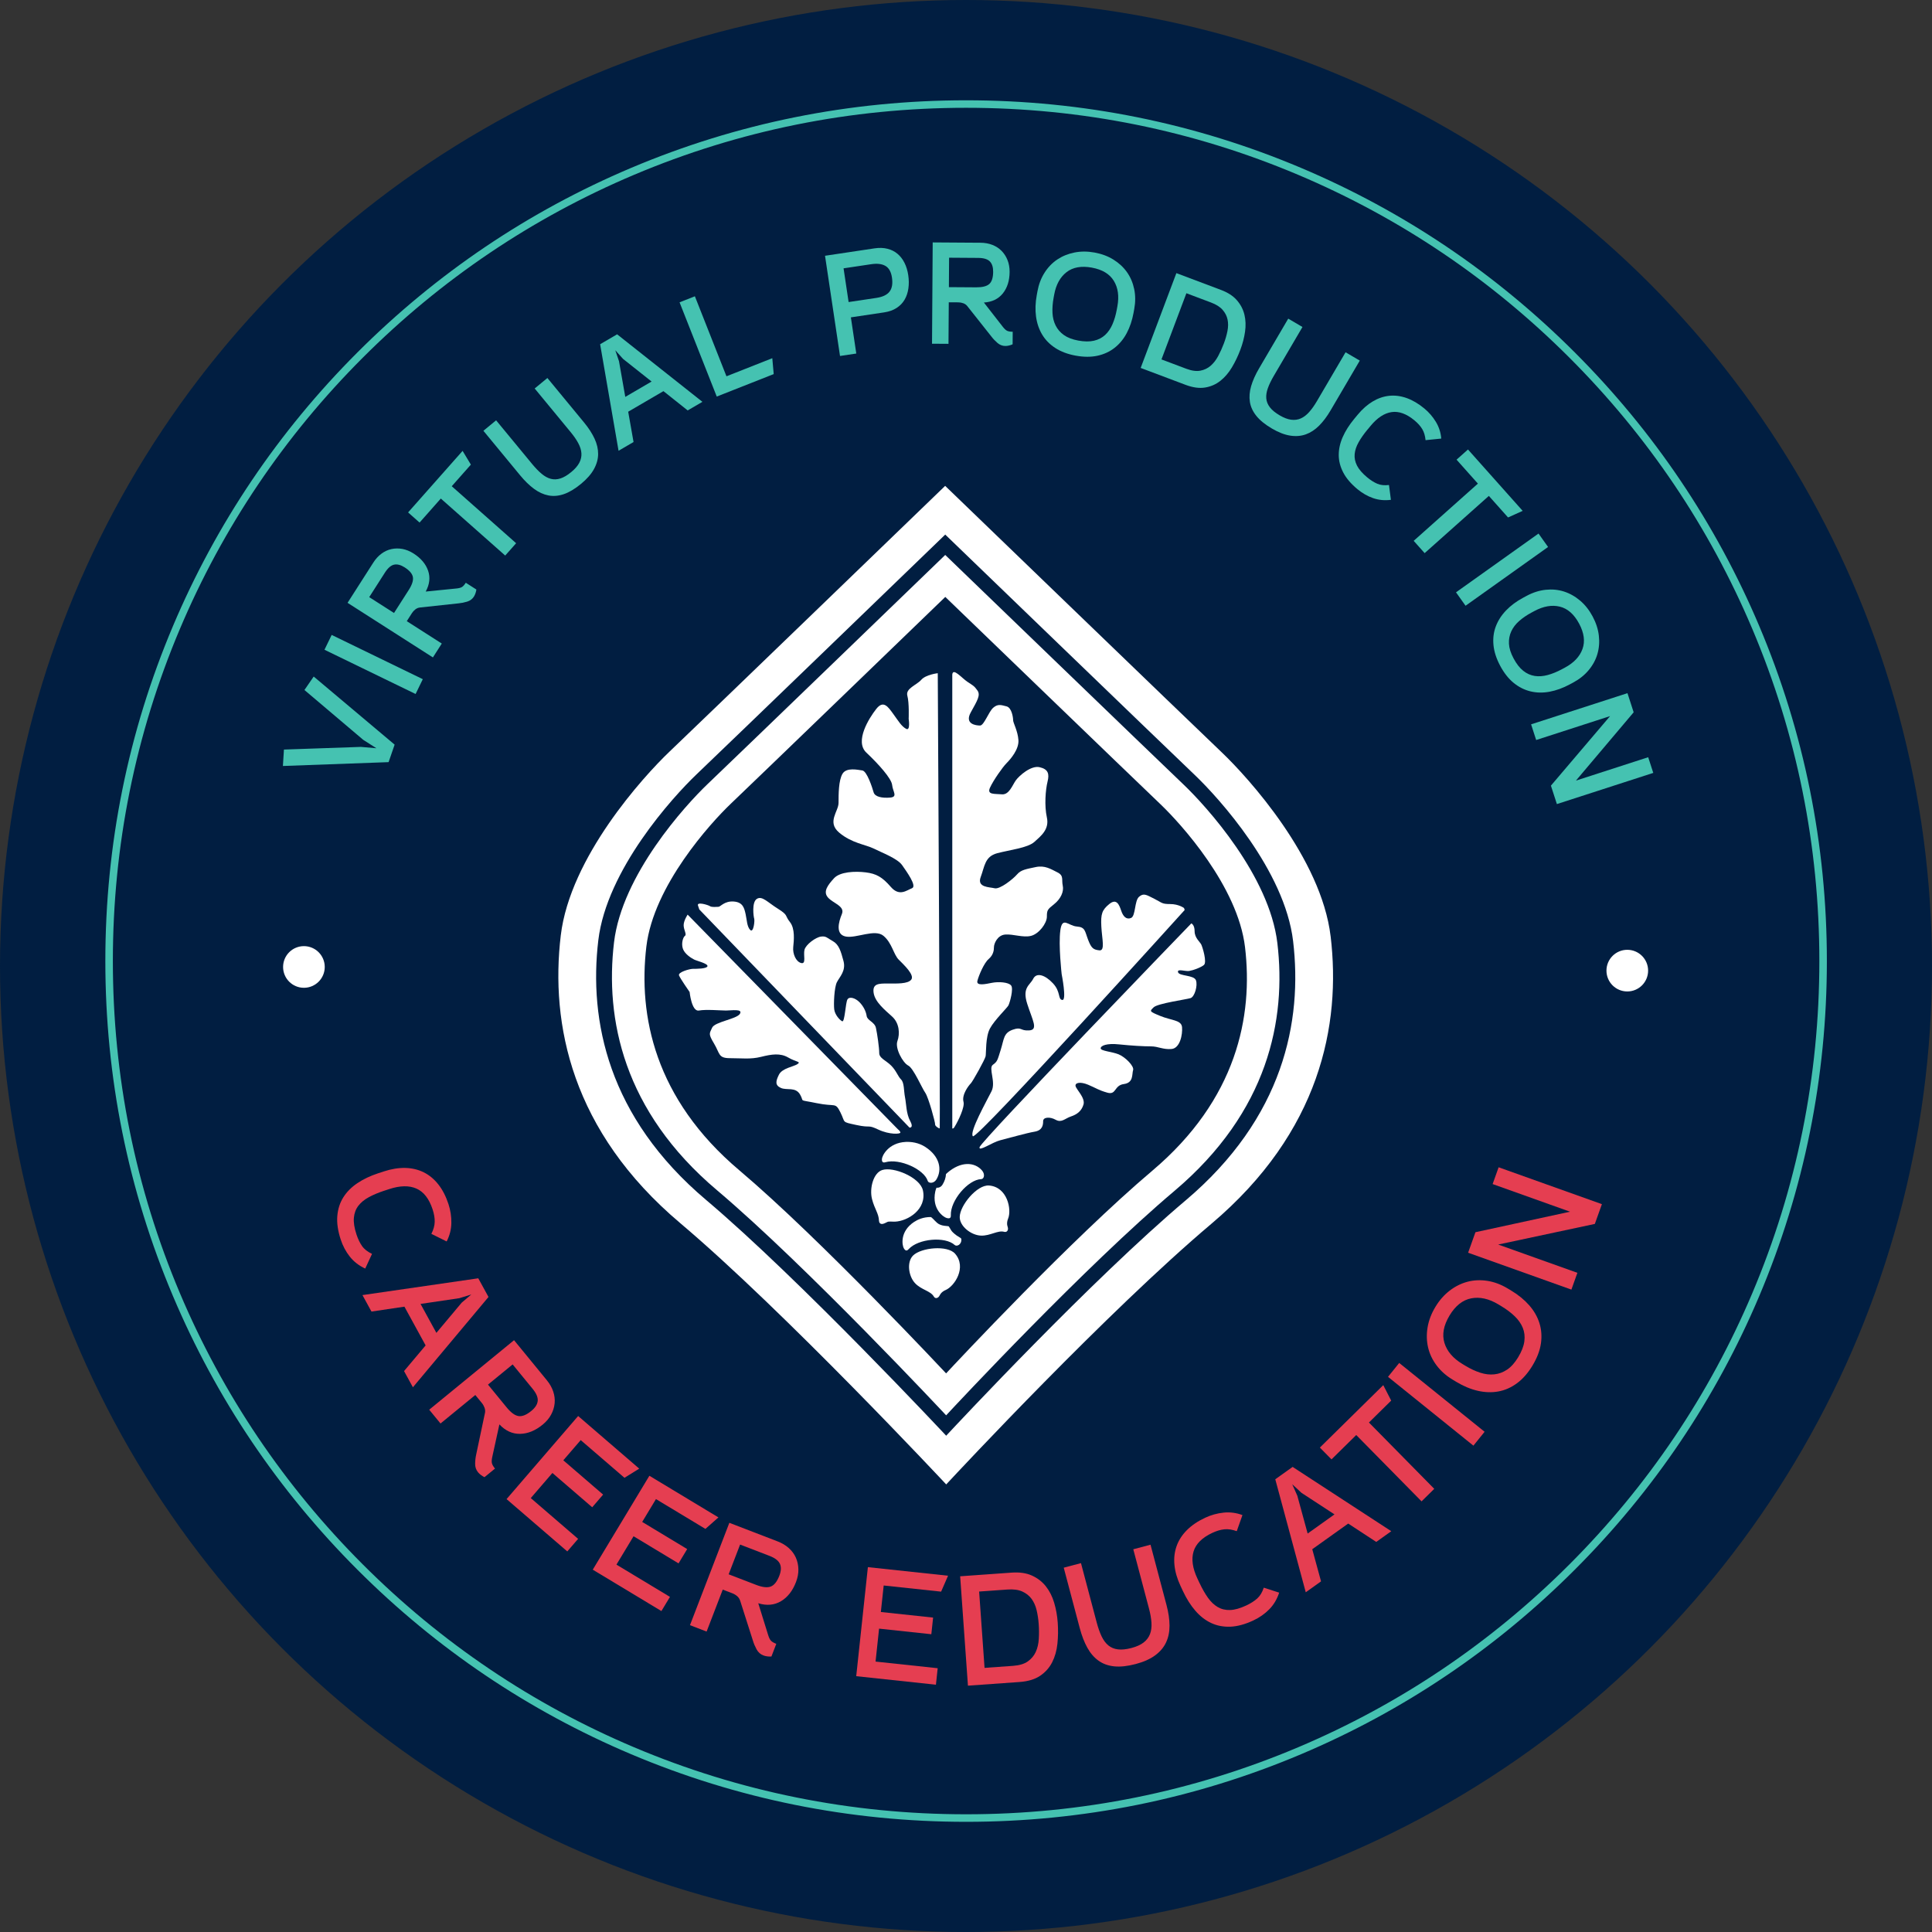 <?xml version="1.0" encoding="UTF-8"?><svg xmlns="http://www.w3.org/2000/svg" viewBox="0 0 1285.64 1285.64"><rect x="0" y="0" width="1285.64" height="1285.64" fill="#333333" stroke="none"/><defs><style>.cls-1{fill:none;}.cls-2{fill:#45c2b1;}.cls-3{fill:#fff;}.cls-4{fill:#011e41;}.cls-5{fill:#e53e51;}</style></defs><g id="Template"><circle class="cls-4" cx="642.82" cy="642.82" r="642.82"/><circle class="cls-4" cx="642.82" cy="642.82" r="568.36"/><path class="cls-2" d="M642.89,1212.32c-77.33,0-152.34-15.15-222.96-45.01-68.21-28.85-129.47-70.15-182.07-122.75-52.6-52.6-93.9-113.86-122.75-182.07-29.87-70.62-45.01-145.63-45.01-222.96s15.15-152.34,45.01-222.96c28.85-68.21,70.15-129.47,122.75-182.07,52.6-52.6,113.86-93.9,182.07-122.75,70.62-29.87,145.63-45.01,222.96-45.01s152.34,15.15,222.96,45.01c68.21,28.85,129.47,70.15,182.07,122.75,52.6,52.6,93.9,113.86,122.75,182.07,29.87,70.62,45.01,145.63,45.01,222.96s-15.15,152.34-45.01,222.96c-28.85,68.21-70.15,129.47-122.75,182.07-52.6,52.6-113.86,93.9-182.07,122.75-70.62,29.87-145.63,45.01-222.96,45.01ZM642.89,71.73c-76.65,0-151.01,15.01-221.01,44.62-67.61,28.6-128.34,69.54-180.48,121.68-52.15,52.15-93.09,112.87-121.68,180.48-29.61,70-44.62,144.36-44.62,221.01s15.01,151.01,44.62,221.01c28.6,67.61,69.54,128.33,121.68,180.48,52.15,52.15,112.87,93.09,180.48,121.68,70,29.61,144.36,44.62,221.01,44.62s151.01-15.01,221.01-44.62c67.61-28.6,128.34-69.54,180.48-121.68,52.15-52.15,93.09-112.87,121.68-180.48,29.61-70,44.62-144.36,44.62-221.01s-15.01-151.01-44.62-221.01c-28.6-67.61-69.54-128.34-121.68-180.48-52.15-52.15-112.87-93.09-180.48-121.68-70-29.61-144.36-44.62-221.01-44.62Z"/><circle class="cls-1" cx="642.82" cy="633" r="438.44"/><path class="cls-2" d="M188.95,498.79l51.18-1.77,10.36.9-8.75-5.58-39.15-33.18,6.16-8.96,53.85,45.31-4.01,11.65-70.33,2.56.69-10.95Z"/><path class="cls-2" d="M220.71,422.51l60.64,29.45-4.79,9.86-60.64-29.45,4.79-9.86Z"/><path class="cls-2" d="M279.51,404.26c-1.15.11-2.18.53-3.1,1.24s-1.68,1.54-2.27,2.46l-3.45,5.39,23.29,14.9-5.91,9.23-56.79-36.33,17.15-26.8c1.53-2.4,3.33-4.36,5.38-5.89,2.05-1.53,4.26-2.55,6.63-3.07,2.37-.52,4.81-.55,7.32-.1,2.51.46,4.99,1.47,7.44,3.03,4.9,3.14,8.13,6.95,9.67,11.43,1.55,4.48,1.02,9.12-1.58,13.9l20.55-2.06c1.65-.17,2.86-.51,3.64-1.01.78-.5,1.6-1.43,2.48-2.79l7.03,4.5c-.08.72-.26,1.52-.56,2.41-.3.88-.65,1.65-1.07,2.31-1.05,1.63-2.55,2.75-4.5,3.34s-3.83.97-5.62,1.13l-25.73,2.77ZM262.19,407.92l9.78-15.28c2.23-3.48,3.16-6.34,2.79-8.58-.37-2.23-2.2-4.4-5.46-6.49-2.61-1.67-4.97-2.28-7.07-1.82-2.1.46-4.14,2.25-6.13,5.35l-10.4,16.26,16.51,10.56Z"/><path class="cls-2" d="M300.6,323.55l42.85,37.93-7.26,8.21-42.85-37.93-14.14,15.98-7.63-6.75,36.26-40.96,5.51,9.15-12.73,14.38Z"/><path class="cls-2" d="M330.12,279.68l24.01,29.11c2.18,2.64,4.28,4.81,6.3,6.5,2.02,1.69,4.05,2.8,6.09,3.34,2.04.54,4.17.46,6.4-.25,2.23-.7,4.64-2.12,7.23-4.27,2.49-2.06,4.28-4.11,5.35-6.17,1.07-2.06,1.54-4.16,1.4-6.31s-.83-4.39-2.08-6.71c-1.25-2.32-2.92-4.76-5.02-7.3l-24-29.11,8.46-6.97,24.44,29.64c3,3.64,5.31,7.21,6.93,10.69,1.62,3.49,2.41,6.92,2.39,10.29-.03,3.38-.96,6.72-2.79,10.03-1.84,3.32-4.7,6.58-8.59,9.79-4.04,3.33-7.84,5.61-11.41,6.83-3.56,1.22-6.99,1.51-10.28.87-3.29-.64-6.49-2.1-9.6-4.4-3.11-2.29-6.19-5.29-9.23-8.98l-24.44-29.64,8.46-6.97Z"/><path class="cls-2" d="M418.03,273.98l3.56,20.16-9.97,5.82-12.27-70.89,11.31-6.6,56.76,44.93-9.8,5.72-16.13-12.83-23.46,13.69ZM416.09,264.11l17.51-10.22-19.01-15.07-5.15-5.75,2.47,7.32,4.18,23.73Z"/><path class="cls-2" d="M462.41,197.17l21.01,53.23,30.5-12.04.94,10.58-37.9,14.95-24.75-62.71,10.2-4.02Z"/><path class="cls-2" d="M558.98,236.87l-9.97-66.67,33-4.94c3.13-.47,5.99-.37,8.58.29,2.58.66,4.81,1.78,6.68,3.37,1.87,1.58,3.41,3.58,4.62,5.98,1.21,2.4,2.04,5.14,2.5,8.21.46,3.07.49,6.01.09,8.81-.4,2.81-1.23,5.3-2.51,7.49-1.28,2.19-3.04,4.02-5.31,5.5-2.26,1.48-5.02,2.47-8.29,2.96l-22.16,3.31,3.6,24.08-10.84,1.62ZM561.34,178.55l3.36,22.45,18.42-2.75c4.22-.63,7.17-2.04,8.83-4.21,1.67-2.18,2.2-5.28,1.6-9.31-.57-3.84-2.02-6.43-4.35-7.78-2.33-1.35-5.47-1.73-9.44-1.14l-18.42,2.75Z"/><path class="cls-2" d="M643.75,203.77c-.71-.91-1.61-1.56-2.7-1.96-1.1-.4-2.19-.6-3.29-.61l-6.4-.04-.19,27.64-10.96-.07.45-67.41,31.82.21c2.84.02,5.46.49,7.85,1.41,2.39.92,4.43,2.25,6.13,3.97,1.7,1.73,3.03,3.77,3.98,6.14.95,2.37,1.42,5,1.4,7.92-.04,5.82-1.54,10.58-4.51,14.28-2.97,3.7-7.17,5.72-12.6,6.07l12.69,16.29c1.03,1.3,1.96,2.15,2.8,2.54.84.39,2.07.6,3.68.61l-.06,8.34c-.65.32-1.43.59-2.33.81-.91.22-1.75.33-2.52.32-1.94-.01-3.68-.69-5.23-2.02-1.54-1.33-2.86-2.72-3.95-4.15l-16.06-20.28ZM631.42,191.08l18.14.12c4.14.03,7.05-.71,8.75-2.22,1.69-1.51,2.55-4.2,2.58-8.08.02-3.11-.72-5.42-2.23-6.95-1.51-1.53-4.11-2.31-7.79-2.33l-19.3-.13-.13,19.59Z"/><path class="cls-2" d="M715.87,236.68c-5.34-.98-9.88-2.68-13.61-5.1-3.73-2.42-6.65-5.41-8.77-8.95-2.11-3.54-3.47-7.54-4.07-11.99-.6-4.45-.44-9.19.48-14.21l.47-2.58c.85-4.64,2.42-8.78,4.73-12.4,2.3-3.62,5.14-6.55,8.51-8.8,3.37-2.24,7.17-3.78,11.4-4.62,4.23-.84,8.7-.83,13.4.03,4.71.86,8.89,2.43,12.55,4.71,3.66,2.28,6.65,5.06,8.98,8.35,2.32,3.29,3.92,7.03,4.8,11.23.88,4.2.89,8.63.04,13.27l-.47,2.58c-.92,5.03-2.43,9.51-4.53,13.47-2.1,3.96-4.79,7.21-8.05,9.77-3.26,2.56-7.05,4.32-11.37,5.27-4.32.95-9.15.94-14.49-.04ZM726.58,178.09c-7-1.28-12.62-.27-16.87,3.03-4.25,3.3-6.99,8.29-8.21,14.97l-.4,2.19c-.64,3.5-.88,6.81-.73,9.93.15,3.12.86,5.92,2.11,8.42,1.25,2.5,3.08,4.61,5.5,6.33,2.41,1.72,5.59,2.94,9.54,3.67,4.07.74,7.56.78,10.48.09,2.92-.68,5.39-1.96,7.4-3.82,2.02-1.87,3.65-4.25,4.9-7.14,1.25-2.89,2.21-6.16,2.87-9.78l.4-2.19c1.22-6.68.43-12.31-2.38-16.9-2.81-4.59-7.68-7.52-14.61-8.79Z"/><path class="cls-2" d="M788.92,256.09l-29.87-11.25,23.76-63.09,29.68,11.18c4.6,1.73,8.14,4.03,10.62,6.9,2.48,2.87,4.14,6.07,4.99,9.6s.98,7.3.41,11.3c-.57,4-1.61,8-3.12,11.99-1.57,4.18-3.44,8.08-5.61,11.73-2.17,3.64-4.73,6.63-7.68,8.97-2.96,2.34-6.35,3.83-10.18,4.46-3.83.63-8.17.03-13.01-1.79ZM772.9,239.17l16.43,6.19c3.63,1.37,6.77,1.81,9.4,1.31,2.64-.49,4.93-1.58,6.88-3.27,1.95-1.69,3.63-3.85,5.04-6.5s2.66-5.42,3.76-8.33c1.05-2.78,1.84-5.54,2.39-8.27.54-2.73.57-5.28.08-7.64-.49-2.36-1.6-4.52-3.31-6.48-1.72-1.96-4.3-3.59-7.75-4.89l-16.34-6.15-16.58,44.03Z"/><path class="cls-2" d="M866.72,217.6l-19.09,32.55c-1.73,2.96-3.05,5.67-3.94,8.15-.89,2.48-1.24,4.77-1.05,6.86.19,2.1,1,4.07,2.43,5.92,1.43,1.85,3.59,3.62,6.49,5.32,2.79,1.64,5.33,2.6,7.63,2.9,2.3.3,4.43.01,6.4-.85s3.83-2.29,5.59-4.26c1.75-1.97,3.47-4.38,5.13-7.22l19.09-32.55,9.46,5.54-19.43,33.13c-2.39,4.07-4.94,7.47-7.66,10.18-2.72,2.72-5.67,4.64-8.84,5.78-3.18,1.14-6.64,1.41-10.38.83-3.74-.58-7.79-2.15-12.14-4.7-4.52-2.65-7.96-5.44-10.33-8.36-2.37-2.93-3.82-6.04-4.35-9.36s-.25-6.82.83-10.53c1.09-3.71,2.84-7.63,5.26-11.76l19.43-33.13,9.45,5.55Z"/><path class="cls-2" d="M910,285.85c-2.43,2.94-4.41,5.75-5.92,8.45-1.52,2.69-2.39,5.32-2.63,7.89-.24,2.57.29,5.13,1.58,7.67,1.3,2.54,3.56,5.15,6.8,7.83,2.29,1.9,4.52,3.3,6.7,4.23,2.18.92,4.76,1.19,7.76.82l1.28,9.87c-4.22.54-8.18.15-11.89-1.15-3.71-1.3-7.15-3.28-10.34-5.91-4.33-3.59-7.5-7.3-9.49-11.13-1.99-3.83-2.99-7.72-2.99-11.67,0-3.95.88-7.94,2.66-11.96,1.78-4.03,4.32-8.03,7.62-12.02l2.29-2.76c3.13-3.79,6.48-6.74,10.05-8.87,3.57-2.13,7.25-3.38,11.05-3.76,3.8-.38,7.66.13,11.58,1.53,3.92,1.4,7.82,3.71,11.71,6.92,3.04,2.52,5.59,5.47,7.65,8.85,2.06,3.39,3.27,7.11,3.6,11.17l-10.44,1.05c-.28-2.91-1.01-5.37-2.21-7.37-1.2-2-2.92-3.93-5.16-5.78-5.33-4.41-10.42-6.25-15.26-5.52-4.85.73-9.5,3.79-13.95,9.17l-2.04,2.47Z"/><path class="cls-2" d="M990.75,330l-42.73,38.08-7.29-8.18,42.73-38.08-14.2-15.93,7.6-6.78,36.4,40.84-9.73,4.39-12.78-14.34Z"/><path class="cls-2" d="M1030.16,363.98l-54.91,39.11-6.36-8.93,54.91-39.11,6.36,8.93Z"/><path class="cls-2" d="M998.32,443.11c-2.56-4.79-4.06-9.4-4.49-13.82-.43-4.43.08-8.57,1.54-12.43,1.45-3.86,3.73-7.41,6.84-10.65,3.1-3.24,6.91-6.07,11.41-8.48l2.31-1.24c4.16-2.23,8.38-3.57,12.65-4.02,4.27-.45,8.33-.06,12.18,1.17,3.85,1.24,7.42,3.25,10.72,6.04,3.29,2.79,6.06,6.29,8.32,10.51,2.26,4.22,3.64,8.47,4.14,12.75.5,4.28.18,8.35-.94,12.22-1.12,3.86-3.05,7.45-5.79,10.75-2.74,3.3-6.2,6.07-10.36,8.3l-2.31,1.24c-4.5,2.41-8.96,4.03-13.36,4.85-4.4.82-8.62.75-12.66-.21-4.03-.96-7.77-2.83-11.2-5.61-3.43-2.78-6.43-6.57-9-11.36ZM1050.82,414.99c-3.36-6.27-7.65-10.04-12.88-11.31-5.23-1.27-10.84-.3-16.82,2.9l-1.97,1.05c-3.13,1.68-5.87,3.55-8.22,5.61-2.34,2.06-4.1,4.36-5.27,6.9-1.17,2.54-1.68,5.28-1.53,8.25.16,2.96,1.18,6.21,3.07,9.74,1.95,3.65,4.11,6.4,6.46,8.26,2.35,1.86,4.89,2.99,7.6,3.41,2.72.42,5.6.21,8.64-.61,3.04-.82,6.19-2.11,9.44-3.85l1.97-1.05c5.99-3.21,9.9-7.34,11.74-12.4,1.84-5.06,1.09-10.69-2.23-16.91Z"/><path class="cls-2" d="M1018.85,482.01l64.14-20.75,4.12,12.73-38.41,45.46,48.08-15.56,3.38,10.43-64.14,20.75-3.97-12.27,39.37-46.28-49.19,15.92-3.37-10.43Z"/><circle class="cls-1" cx="642.82" cy="682.25" r="438.44"/><path class="cls-5" d="M255.71,792.34c-3.92,1.29-7.35,2.73-10.29,4.33-2.94,1.59-5.26,3.5-6.96,5.72-1.7,2.22-2.69,4.87-2.97,7.94-.28,3.08.29,6.77,1.72,11.1,1.01,3.06,2.24,5.63,3.71,7.73,1.46,2.1,3.68,3.84,6.64,5.22l-4.52,9.78c-4.18-1.94-7.59-4.58-10.23-7.91-2.64-3.33-4.67-7.12-6.07-11.38-1.9-5.78-2.66-11.01-2.28-15.66.38-4.66,1.71-8.8,3.98-12.42,2.27-3.62,5.38-6.76,9.33-9.43,3.95-2.67,8.58-4.87,13.9-6.62l3.69-1.21c5.05-1.66,9.83-2.44,14.32-2.34,4.49.11,8.59,1.08,12.29,2.92,3.7,1.84,6.94,4.53,9.73,8.07,2.79,3.54,5.03,7.91,6.74,13.09,1.33,4.05,1.97,8.23,1.91,12.53-.06,4.29-1.11,8.4-3.13,12.31l-10.17-5.05c1.43-2.83,2.17-5.5,2.22-8.03.05-2.52-.41-5.28-1.4-8.27-2.34-7.12-5.95-11.73-10.81-13.85-4.86-2.12-10.88-2-18.06.36l-3.29,1.08Z"/><path class="cls-5" d="M269.11,869.51l-21.92,3.26-6-10.96,77.07-11.18,6.81,12.43-50.3,60.09-5.9-10.78,14.36-17.07-14.11-25.79ZM279.85,867.7l10.54,19.25,16.87-20.13,6.38-5.41-7.99,2.46-25.8,3.82Z"/><path class="cls-5" d="M322.69,940.43c.27-1.22.19-2.42-.24-3.61-.43-1.19-1.02-2.24-1.77-3.16l-4.39-5.36-23.15,18.96-7.52-9.18,56.45-46.25,21.82,26.64c1.95,2.38,3.37,4.89,4.25,7.51.88,2.62,1.19,5.24.94,7.85-.26,2.61-1.05,5.13-2.36,7.56-1.31,2.43-3.19,4.65-5.62,6.64-4.87,3.99-9.88,6.03-15.01,6.12-5.13.09-9.72-2.01-13.77-6.29l-4.78,21.83c-.37,1.75-.43,3.12-.18,4.08.25.97.93,2.13,2.04,3.49l-6.99,5.72c-.71-.32-1.48-.78-2.29-1.38-.81-.6-1.48-1.23-2.01-1.88-1.33-1.62-1.97-3.54-1.93-5.75.04-2.21.29-4.26.72-6.16l5.78-27.4ZM324.73,921.38l12.44,15.19c2.84,3.46,5.47,5.38,7.9,5.75,2.42.37,5.26-.78,8.51-3.44,2.6-2.13,4.01-4.35,4.24-6.67.23-2.31-.92-5.02-3.45-8.1l-13.24-16.16-16.41,13.44Z"/><path class="cls-5" d="M377.5,1032.38l-40.41-34.81,47.63-55.29,40.65,35.02-9.82,6.09-29.12-25.08-11.58,13.44,26.49,22.82-7.26,8.43-26.49-22.82-14.39,16.71,31.5,27.14-7.2,8.35Z"/><path class="cls-5" d="M440.13,1072.07l-45.68-27.54,37.68-62.49,45.95,27.71-8.66,7.65-32.91-19.84-9.16,15.2,29.94,18.06-5.75,9.53-29.94-18.06-11.39,18.88,35.61,21.47-5.69,9.44Z"/><path class="cls-5" d="M492.52,1065.17c-.37-1.19-1.03-2.2-1.99-3.02-.96-.82-2-1.44-3.11-1.87l-6.47-2.49-10.74,27.93-11.07-4.26,26.2-68.11,32.14,12.37c2.87,1.11,5.34,2.58,7.41,4.43,2.06,1.84,3.63,3.97,4.7,6.36,1.06,2.4,1.63,4.98,1.69,7.74.06,2.76-.47,5.61-1.6,8.55-2.26,5.88-5.6,10.13-10.02,12.74-4.42,2.61-9.45,3.06-15.08,1.34l6.64,21.34c.54,1.71,1.16,2.92,1.86,3.64.7.72,1.86,1.39,3.5,2.02l-3.24,8.43c-.78.07-1.67.05-2.67-.07-1-.12-1.9-.34-2.68-.64-1.96-.75-3.47-2.1-4.52-4.04s-1.86-3.85-2.42-5.71l-8.52-26.68ZM484.87,1047.61l18.33,7.05c4.18,1.61,7.42,1.97,9.71,1.09,2.29-.88,4.19-3.28,5.7-7.2,1.21-3.14,1.34-5.77.39-7.89-.95-2.12-3.28-3.91-7-5.34l-19.5-7.5-7.62,19.8Z"/><path class="cls-5" d="M622.81,1121.08l-53.04-5.67,7.76-72.56,53.35,5.71-4.62,10.59-38.21-4.09-1.89,17.64,34.77,3.72-1.18,11.07-34.77-3.72-2.34,21.92,41.34,4.42-1.17,10.96Z"/><path class="cls-5" d="M678.57,1119.27l-34.46,2.45-5.18-72.79,34.25-2.44c5.3-.38,9.83.28,13.56,1.98,3.74,1.7,6.82,4.09,9.25,7.18,2.43,3.09,4.27,6.73,5.51,10.92,1.25,4.19,2.03,8.59,2.36,13.2.34,4.82.27,9.51-.21,14.07-.48,4.56-1.65,8.66-3.49,12.3-1.85,3.64-4.51,6.64-7.99,8.99-3.48,2.35-8.02,3.73-13.6,4.13ZM655.16,1109.88l18.96-1.35c4.19-.3,7.47-1.28,9.84-2.96,2.37-1.68,4.13-3.78,5.29-6.32,1.15-2.54,1.83-5.43,2.02-8.67.19-3.24.17-6.54-.07-9.89-.23-3.21-.69-6.28-1.39-9.22-.7-2.93-1.83-5.45-3.38-7.55-1.55-2.1-3.62-3.72-6.19-4.88-2.57-1.15-5.85-1.58-9.83-1.3l-18.85,1.34,3.61,50.8Z"/><path class="cls-5" d="M719.33,1040.16l10.46,39.48c.95,3.59,2.04,6.67,3.26,9.24,1.22,2.57,2.72,4.58,4.48,6.04,1.76,1.45,3.89,2.34,6.4,2.65,2.51.31,5.52,0,9.04-.93,3.38-.9,6.07-2.11,8.05-3.65,1.98-1.54,3.39-3.4,4.23-5.57.84-2.18,1.16-4.69.99-7.54-.18-2.85-.72-6-1.64-9.45l-10.46-39.48,11.47-3.04,10.65,40.19c1.31,4.94,1.97,9.49,1.99,13.65.02,4.16-.75,7.89-2.3,11.2-1.55,3.31-3.98,6.18-7.28,8.61-3.3,2.43-7.59,4.35-12.87,5.75-5.48,1.45-10.25,1.97-14.3,1.56-4.06-.41-7.56-1.67-10.51-3.79-2.95-2.11-5.44-5-7.46-8.67-2.02-3.66-3.69-8-5.02-13.01l-10.65-40.19,11.47-3.04Z"/><path class="cls-5" d="M798.26,1053.47c1.75,3.74,3.6,6.97,5.53,9.7,1.93,2.73,4.11,4.8,6.51,6.22,2.41,1.42,5.15,2.09,8.24,1.99,3.09-.09,6.69-1.11,10.81-3.04,2.91-1.37,5.33-2.9,7.23-4.61,1.91-1.71,3.37-4.11,4.39-7.22l10.25,3.31c-1.43,4.38-3.63,8.08-6.62,11.11-2.99,3.03-6.51,5.49-10.57,7.39-5.51,2.58-10.61,3.97-15.28,4.15-4.67.18-8.94-.64-12.81-2.46-3.87-1.82-7.36-4.53-10.48-8.13-3.12-3.6-5.87-7.94-8.24-13.01l-1.65-3.52c-2.26-4.82-3.6-9.46-4.04-13.94-.44-4.47.04-8.66,1.42-12.55,1.38-3.89,3.66-7.44,6.84-10.63,3.18-3.19,7.24-5.95,12.19-8.26,3.87-1.81,7.93-2.95,12.21-3.4,4.27-.45,8.47.09,12.59,1.63l-3.79,10.71c-2.98-1.08-5.73-1.49-8.24-1.24-2.51.25-5.19,1.04-8.05,2.38-6.78,3.18-10.93,7.31-12.46,12.39-1.52,5.08-.68,11.04,2.53,17.89l1.47,3.14Z"/><path class="cls-5" d="M873.24,1030.94l5.84,21.37-10.17,7.26-20.28-75.19,11.54-8.24,65.65,42.79-10,7.14-18.66-12.22-23.93,17.08ZM870.17,1020.49l17.86-12.75-21.99-14.36-6.13-5.69,3.39,7.64,6.87,25.16Z"/><path class="cls-5" d="M910.95,946.6l43.47,44.14-8.45,8.33-43.47-44.14-16.46,16.21-7.74-7.86,42.19-41.55,5.27,10.29-14.81,14.59Z"/><path class="cls-5" d="M931.1,906.97l56.82,45.79-7.45,9.24-56.82-45.79,7.45-9.24Z"/><path class="cls-5" d="M1019.82,908.66c-3.03,5.04-6.49,8.98-10.37,11.83-3.88,2.85-8.02,4.67-12.42,5.46-4.39.79-8.96.63-13.69-.46-4.74-1.09-9.47-3.07-14.21-5.92l-2.43-1.46c-4.38-2.63-7.96-5.81-10.75-9.53-2.79-3.72-4.67-7.71-5.65-11.98-.98-4.27-1.09-8.7-.32-13.31.77-4.6,2.49-9.12,5.16-13.56,2.67-4.44,5.86-8.07,9.57-10.91,3.71-2.83,7.67-4.8,11.88-5.9,4.21-1.1,8.62-1.29,13.21-.57,4.59.72,9.08,2.4,13.45,5.04l2.43,1.46c4.74,2.85,8.71,6.1,11.91,9.74,3.2,3.64,5.47,7.61,6.82,11.89,1.34,4.28,1.67,8.79.99,13.52-.69,4.73-2.54,9.62-5.58,14.66ZM964.59,875.4c-3.97,6.6-5.1,12.68-3.39,18.25,1.72,5.57,5.72,10.25,12.02,14.04l2.07,1.25c3.3,1.99,6.56,3.5,9.77,4.53,3.22,1.04,6.33,1.4,9.34,1.08,3.01-.31,5.84-1.36,8.51-3.15,2.67-1.78,5.12-4.54,7.36-8.25,2.31-3.84,3.68-7.36,4.1-10.58.42-3.22.08-6.2-1.04-8.96s-2.9-5.32-5.36-7.7c-2.45-2.37-5.39-4.59-8.8-6.65l-2.07-1.25c-6.3-3.79-12.3-5.14-18.03-4.05-5.72,1.09-10.55,4.9-14.49,11.44Z"/><path class="cls-5" d="M1045.68,858.16l-68.73-24.54,4.87-13.65,62.96-13.65-51.52-18.39,3.99-11.17,68.73,24.54-4.7,13.15-64.32,13.72,52.71,18.82-3.99,11.17Z"/><circle class="cls-3" cx="1082.87" cy="645.9" r="13.86"/><circle class="cls-3" cx="202.24" cy="643.46" r="13.86"/></g><g id="Layer_3"><path class="cls-3" d="M658.05,788.89c-7.9-.56-19.27,13.23-19.41,20.92-.1,6.17,7.57,12.17,14.14,12.42,6.23.23,11.18-3.74,15.51-2.51.95.25,2.23-.06,2.47-1.83.09-.97-.42-1.86-.56-2.92-.12-1.14,0-2.51.64-4.05,2.49-6.08-.5-21.14-12.79-22.04Z"/><path class="cls-3" d="M607.62,835.47c-4.33,4.22-3.12,13.69,1.27,18.39,4.18,4.5,10.37,5.12,12.53,8.94.48.84,1.58,1.51,2.96.44.76-.62,1-1.57,1.65-2.41.69-.88,1.74-1.76,3.22-2.38,5.92-2.51,14.25-15.09,6.3-24.18-5.11-5.82-22.53-4.09-27.93,1.19Z"/><path class="cls-3" d="M636.61,822.16c-4.22-3.06-3.77-4.09-5.25-6.06-.54-.43-4.99.06-7.7-2.3-1.99-1.73-3.61-3.93-4.42-3.93-4.86.01-8.49,1.64-10.92,3.23-9.71,6.41-7.98,15.62-6.91,17.51,1.09,1.88,2.06,1.92,3.19.67,6.45-7.1,24.36-8.64,30.7-2.8,1.36,1.25,4.74-.26,4.41-3.97-.05-.62-.52-.66-3.11-2.35Z"/><path class="cls-3" d="M614.14,792.11c-1.88-8.62-19.62-15.94-27.05-13.53-5.95,1.91-8.62,12.23-6.81,19.33,1.72,6.73,4.47,9.49,4.64,14.47.04,1.11.73,2.39,2.52,2.05.97-.19,2.06-.81,3.05-1.28,1.05-.53,3.45-.13,5.11-.21,8.34-.35,21.32-8.06,18.55-20.84Z"/><path class="cls-3" d="M623.09,784.93c3.99-6.51,2.33-15.35-7.2-21.6-4.64-3.08-9.71-3.59-13.08-3.45-11.8.56-15.9,9.38-15.95,11.45-.06,2.04.78,2.54,2.4,2.05,9.33-2.65,25.67,4.68,28.1,12.48.52,1.67,4,1.85,5.72-.94Z"/><path class="cls-3" d="M623.19,790.34c-.37.91-.66,1.77-.82,2.55-2.45,11.61,5.43,17.04,7.57,17.62,2.14.59,2.87-.09,2.79-1.79-.42-9.77,11.45-23.77,20.23-24.08,1.88-.07,2.74-3.2.48-5.81-4.8-5.53-13.99-6.36-23.29,1.82-.24.21-.43.47-.66.67-.1,2.4-.94,4.78-2.31,7.01-1.04,1.7-2.76,2.23-4,1.99Z"/><path class="cls-3" d="M705.59,619.2c-1.31,9.68.89,29.05.89,29.05,0,0,3.5,17.6.43,17.17-3.09-.45-.88-5.29-6.16-11-5.29-5.72-11.01-7.49-13.21-3.09-2.2,4.4-7.49,5.74-3.96,16.73,3.52,11,7.48,17.17,1.32,17.62-6.17.43-4.84-2.65-11.01-.46-6.16,2.22-5.71,6.17-7.92,13.23-2.21,7.03-2.2,7.91-5.29,10.12-3.08,2.21,2.21,11.45-.88,17.6-3.07,6.17-15.01,27.33-12.39,29.94,2.6,2.6,140.93-150.55,140.93-150.55l-.44-1.32s-3.51-2.64-9.24-2.64-5.29-.88-10.57-3.52c-5.28-2.65-7.04-3.96-10.12-1.32-3.09,2.64-2.21,12.77-5.29,14.08-3.07,1.31-5.28-.88-6.59-4.85-1.33-3.96-3.09-8.36-7.93-4.4-4.84,3.96-5.72,6.61-5.28,14.97s2.64,16.29-1.32,15.84c-3.97-.45-5.29-1.31-7.49-7.05-2.21-5.71-1.76-8.36-7.48-8.8-5.72-.43-9.68-7.04-11.01,2.64Z"/><path class="cls-3" d="M791.43,646.1c2.64-.43,7.48-2.19,9.69-3.95,2.21-1.76-.88-11.89-1.76-13.65-.88-1.76-4.41-4.4-4.41-8.81s-2.19-5.22-2.19-5.22c0,0-139.96,144.76-140.92,148.93-.73,3.26,8.41-3.28,13.69-4.6,5.29-1.32,17.6-4.85,22.89-5.72,5.28-.88,5.73-4.4,5.73-7.04s4.4-3.09,8.36-.88c3.95,2.18,6.16-.88,10.12-2.21,3.97-1.32,7.05-3.52,8.37-7.92,1.33-4.41-4.85-10.13-5.28-12.32-.45-2.21,3.09-3.09,8.36-.88,5.28,2.19,6.61,3.52,12.76,5.27,6.17,1.76,4.41-4.84,11.01-5.72,6.61-.88,5.28-6.59,6.16-9.24.88-2.65-5.28-8.8-9.68-10.56-4.41-1.76-11.89-2.21-11.89-3.97s3.96-3.52,12.32-2.62c8.35.87,16.28,1.31,21.13,1.31s7.92,2.21,13.65,1.76c5.71-.45,7.47-9.68,7.04-14.52-.43-4.84-7.04-4.41-14.52-7.49-7.48-3.07-7.04-3.09-4.4-5.71,2.64-2.65,22-5.29,24.64-6.17,2.64-.88,4.85-8.36,3.52-11.88-1.32-3.52-11-2.65-11.88-5.28-.88-2.65,4.84-.46,7.48-.89Z"/><path class="cls-3" d="M606.89,591.07c-3.53,1.32-8.37,5.73-14.09-.87-5.73-6.61-9.68-8.81-16.73-9.69-7.04-.88-17.16-.45-21.13,3.97-3.97,4.4-7.48,8.8-3.97,12.76,3.53,3.97,11.45,5.73,9.25,11.02-2.2,5.28-4.41,13.64,2.63,14.96,7.04,1.31,19.38-5.29,25.09-.45,5.73,4.85,6.61,12.33,10.13,15.85,3.52,3.52,10.57,10.12,8.36,13.2-2.2,3.09-10.12,2.65-15.85,2.65s-10.12,0-9.24,6.16c.88,6.16,7.48,11.44,12.32,15.84,4.85,4.4,5.28,11.45,3.52,16.29-1.76,4.85,3.66,14.54,7.18,16.3,3.52,1.76,9.1,14.96,11.3,18.04,2.2,3.06,6.8,20.03,6.6,21.11-.19,1.11,2.72,2.93,3.09,2.64.36-.28-1.32-302.86-1.32-302.86,0,0-7.92.88-11,4.41-3.09,3.52-10.56,5.71-9.24,10.56,1.32,4.84.88,15.41.88,15.41,0,0,1.32,8.36-1.76,6.6-3.09-1.76-4.85-4.85-8.36-9.69-3.52-4.83-6.61-9.68-11.44-3.52-4.85,6.16-14.53,21.57-6.61,29.05,7.93,7.48,16.73,17.17,17.17,21.57.43,4.41,3.97,7.93-1.33,8.37-5.28.43-10.12-.43-11-3.52-.88-3.09-4.41-14.08-7.49-14.53-3.09-.43-10.57-2.19-13.2,2.2-2.64,4.4-2.64,13.66-2.64,19.37s-7.93,12.77.44,19.81c8.35,7.04,17.6,7.93,22.89,10.57,5.28,2.64,15.84,6.6,18.93,11,3.08,4.41,10.12,14.09,6.61,15.41Z"/><path class="cls-3" d="M635.24,749.82c2.49-4.03,6.85-13.14,5.93-16.57-1.33-4.85,3.52-11.01,4.85-12.32,1.31-1.32,9.41-15.86,9.85-18.05.45-2.21-.17-12.77,2.9-18.5,3.09-5.73,11.45-13.64,12.32-15.4.87-1.76,3.51-11.01,1.75-13.2-1.75-2.21-8.35-2.64-12.75-1.77-4.41.89-10.56,2.22-9.68-1.31.88-3.53,4.4-11.89,7.48-14.52,3.08-2.65,3.53-5.74,3.53-7.93s2.2-7.93,7.48-8.36c5.28-.43,11.88,2.2,17.17.88,5.28-1.31,10.57-8.36,10.57-12.76s.43-4.85,4.84-8.36c4.4-3.52,6.6-8.36,5.72-12.32-.87-3.97.89-6.62-3.52-8.81-4.4-2.19-8.37-4.85-14.52-3.52-6.17,1.33-9.69,1.76-12.34,4.85-2.64,3.07-11.44,10.12-14.96,9.24-3.53-.87-11.89-.44-9.25-7.48,2.65-7.04,2.65-13.64,11.01-15.85,8.35-2.2,20.24-3.53,24.66-7.48,4.4-3.97,10.12-8.36,8.36-16.3-1.76-7.92-.88-18.48.43-23.78,1.33-5.28.45-8.36-5.28-9.67-5.73-1.33-13.65,5.71-15.84,8.79-2.22,3.09-4.41,9.69-9.24,9.26-4.85-.45-10.13.43-7.93-4.41,2.2-4.85,8.37-13.64,11-16.29,2.62-2.62,8.37-9.23,7.93-15.4-.44-6.17-3.53-11.44-3.53-13.2s-.89-8.37-4.4-9.24c-3.52-.88-5.73-1.77-8.8.88-3.08,2.64-6.16,11.88-8.8,11.88s-10.56-.88-6.16-8.8c4.4-7.93,6.6-11.45,4.4-14.53-2.21-3.09-2.65-3.09-6.6-5.73-3.97-2.64-9.69-9.68-10.13-4.83v301.96s.53.62,1.56-1.03Z"/><path class="cls-3" d="M465.34,605.17l139.87,145.17s3.09.44.45-4.41c-2.65-4.84-2.54-11.33-3.42-15.73-.88-4.4-.43-9.69-2.64-11.88-2.2-2.21-3.09-5.73-6.6-9.25-3.51-3.52-7.92-4.83-7.92-8.36s-1.32-12.77-2.2-16.72c-.88-3.96-5.73-4.85-6.17-7.92-.44-3.09-2.2-6.59-4.85-9.24-2.64-2.65-6.6-3.97-7.92-1.76-1.32,2.19-1.76,15.4-3.52,14.52-1.76-.88-4.85-4.4-5.29-7.92-.44-3.53,0-14.54,1.77-18.06,1.76-3.51,6.16-7.49,4.4-14.1-1.76-6.59-3.08-10.99-7.04-13.2-3.97-2.19-4.41-3.52-7.92-3.07-3.53.45-10.12,5.29-11,8.8-.88,3.52,1.32,9.69-2.2,8.8-3.52-.88-5.73-6.17-5.29-10.56.44-4.41,1.32-12.32-2.2-16.72-3.53-4.41-.88-4.41-7.92-8.81-7.04-4.4-10.56-8.8-14.08-6.6-3.53,2.2-2.21,11.88-1.77,13.2.45,1.31-.44,9.68-2.64,7.49-2.2-2.21-2.2-6.61-3.08-10.57-.89-3.96-1.76-7.92-7.93-8.36-6.17-.45-8.8,3.52-10.12,3.52s-4.41.44-5.72-.45c-1.33-.87-8.81-3.07-7.93-.43l.89,2.64Z"/><path class="cls-3" d="M599.15,753.67c0-1-1.74-2.29-1.74-2.29l-139.83-142.75s-2.65,3.97-2.65,7.04,2.2,6.17.89,7.05c-1.33.88-2.65,5.28-1.33,8.8,1.33,3.52,5.73,6.16,7.49,7.04,1.76.88,9.24,2.64,8.8,4.41-.44,1.74-7.48,1.74-9.68,1.74s-10.12,2.21-9.24,4.4c.88,2.21,7.04,11.01,7.04,11.01,0,0,1.33,13.21,6.17,12.33,4.84-.88,14.52,0,18.05,0s11.44-1.33,9.24,2.21c-2.21,3.52-16.74,5.28-18.5,9.24-1.76,3.95-2.64,3.95,1.32,10.57,3.97,6.61,2.65,9.68,10.57,9.68s13.64.88,20.69-.88c7.04-1.76,12.76-2.64,18.04.43,5.29,3.09,8.8,2.65,6.17,4.41-2.64,1.76-10.12,2.64-12.32,7.04-2.2,4.41-2.64,7.04,1.32,8.81,3.96,1.76,9.69-.88,12.76,4.4,3.09,5.29-1.76,3.08,11,5.72,12.77,2.64,12.32-.88,15.85,6.16,3.52,7.05.44,6.17,10.56,8.37,10.12,2.2,7.14-.48,14.63,3.05,7.49,3.52,14.7,3.02,14.7,2.01Z"/><path class="cls-3" d="M885.45,623.05c-6.19-52.06-54.91-105.7-72.43-122.39-23.64-22.53-184.07-177.34-184.07-177.34-10.96,10.58-159.71,154.27-183.36,176.78-17.52,16.69-66.25,70.32-72.43,122.39-7.01,58.97,7.01,130.19,79.44,191.39,69.16,58.41,177.05,173.92,177.05,173.92,8.78-9.45,107.21-114.96,176.38-173.37,72.43-61.2,86.45-132.41,79.43-191.39ZM788.79,798.95c-62.41,52.76-151.26,147.97-159.16,156.44,0,0-97.38-104.19-159.79-156.92-65.38-55.25-78.03-119.5-71.7-172.74,5.59-46.98,49.55-95.36,65.36-110.43,21.36-20.33,155.6-150,165.5-159.57,0,0,144.79,139.72,166.13,160.05,15.79,15.07,59.79,63.47,65.36,110.48,6.33,53.23-6.32,117.49-71.69,172.69Z"/><path class="cls-3" d="M850.01,627.55c-5.33-44.86-47.31-91.07-62.41-105.46-20.37-19.41-158.6-152.8-158.6-152.8-9.44,9.12-137.61,132.92-157.99,152.32-15.1,14.38-57.08,60.59-62.41,105.45-6.04,50.81,6.04,112.17,68.45,164.91,59.59,50.33,152.55,149.86,152.55,149.86,7.57-8.15,92.38-99.05,151.97-149.38,62.41-52.73,74.49-114.09,68.44-164.91ZM766.72,779.11c-53.77,45.46-130.33,127.5-137.14,134.8,0,0-83.91-89.78-137.68-135.21-56.33-47.6-67.24-102.97-61.78-148.84,4.81-40.48,42.69-82.17,56.32-95.15,18.4-17.52,134.07-129.25,142.6-137.49,0,0,124.75,120.39,143.14,137.9,13.61,12.99,51.52,54.68,56.32,95.19,5.46,45.86-5.45,101.23-61.77,148.79Z"/></g></svg>